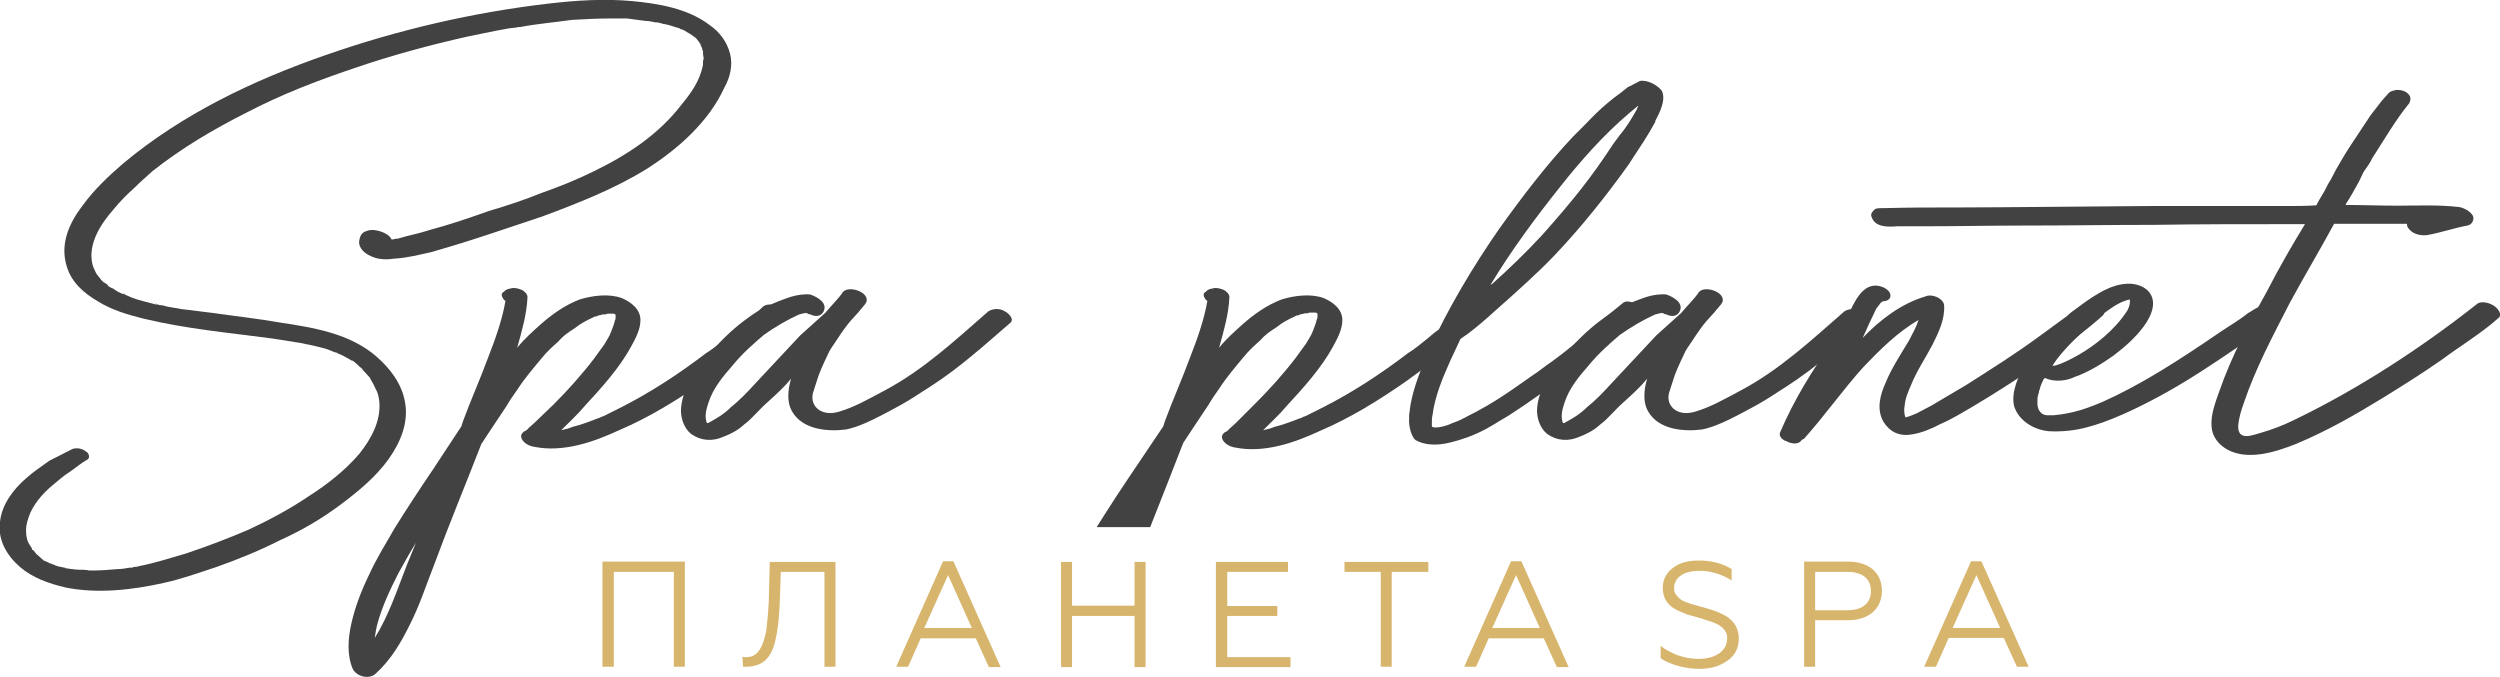 <?xml version="1.0" encoding="UTF-8"?> <!-- Generator: Adobe Illustrator 25.1.0, SVG Export Plug-In . SVG Version: 6.00 Build 0) --> <svg xmlns:xodm="http://www.corel.com/coreldraw/odm/2003" xmlns="http://www.w3.org/2000/svg" xmlns:xlink="http://www.w3.org/1999/xlink" id="Слой_1" x="0px" y="0px" viewBox="0 0 703.8 190.6" style="enable-background:new 0 0 703.8 190.6;" xml:space="preserve"> <style type="text/css"> .st0{fill:#434242;} .st1{fill:#D7B56D;} </style> <g id="Слой_x0020_1"> <path class="st0" d="M34.6,82.5l0.4,0.2C35.3,82.7,35.3,82.7,34.6,82.5z M12.4,157.8C12.4,157.6,11.9,157.4,12.4,157.8z M43.5,85.2 c0.2,0.2,0.2,0.2,0.4,0.2C44.2,85.4,44,85.4,43.5,85.2z M101.5,103.5c0,0,0,0,0.2,0.2L101.5,103.5z M205.5,15c-0.9-3.3-2.9-6-5.8-8 c-6.2-4.7-14.5-6-21.8-6.7c-7.8-0.7-15.6-0.2-23.4,0.7c-21.4,2.5-42.5,7.4-62.8,14.5c-20.5,7.1-40.5,16.7-57,30.5 c-4.2,3.6-8.2,7.4-11.4,11.8c-3.8,4.9-6.5,10.9-4.5,17.2c1.3,4.5,4.9,7.6,8.7,9.8c4,2.5,8.5,3.8,12.9,4.9c12,2.9,24.3,4,36.3,5.6 l8.2,1.3l1.8,0.4c1.1,0.2-0.9-0.2,0.2,0c0.2,0,0.4,0.2,0.9,0.2l3.6,0.9c0.9,0.2,1.8,0.7,2.9,1.1c0.2,0,0.2,0,0.4,0c0,0,0,0,0.2,0.2 l1.6,0.7l2,1.1c0.2,0.2,0.7,0.4,0.9,0.4l1.3,1.1c0.2,0.2,0.4,0.4,0.7,0.7c-0.2-0.2,0.7,0.4,0.7,0.7l2,2.2c0.4,0.9,1.1,1.8,1.6,3.1 c0.7,1.1,0.9,2.2,1.1,3.8c0.4,5.3-2.2,10.2-5.6,14.5c-4,4.7-9.1,8.7-14.3,12c-5.3,3.6-11.1,6.7-16.9,9.4 c-5.6,2.4-11.6,4.7-17.6,6.7c-4.5,1.3-8.7,2.7-13.4,3.6c-0.4,0.2-0.9,0.2-1.6,0.2c-0.7,0.2,0.9,0,0,0.2h-0.9 c-1.1,0.2-2.2,0.4-3.3,0.4c-2.4,0.2-4.7,0.4-6.9,0.4h-1.6c0.9,0-0.7-0.2-1.1-0.2c-1.1,0-2.2,0-3.3-0.2c-0.7,0-1.1-0.2-1.6-0.2 c-0.2,0-0.2,0-0.4-0.2c0.7,0.2,0,0-0.2,0c-1.1-0.2-2.2-0.4-3.1-0.9h-0.2c0,0,0,0-0.2-0.2c-0.2,0-0.2,0-0.2,0 c-0.2,0-0.4-0.2-0.9-0.4l-0.9-0.4h-0.2c0,0,0,0-0.2-0.2l-1.8-1.6l-0.2-0.2l-0.9-1.1H9c0-0.2,0-0.4,0-0.4l-0.7-1.1 c-0.7-1.1-0.7-1.6-0.9-2.7c-0.2-1.8,0-3.1,0.7-5.1c1.1-3.3,3.8-6.5,6.7-8.9c1.6-1.3,3.1-2.7,4.9-3.8c1.6-1.1,3.1-2.4,4.7-3.3 c1.1-0.4,0.7-2-0.2-2.4c-1.1-0.9-2.7-1.1-3.8-0.7l-6.5,3.3c-2.2,1.6-4.5,3.1-6.5,4.9c-3.6,3.1-6.9,7.4-7.4,12.3 c-0.7,4.9,1.8,9.4,5.6,12.7c3.6,3.1,8.2,4.7,12.9,5.8c8.9,1.8,18.7,0.7,27.6-1.3c5.1-1.1,10-2.9,14.9-4.5c6.2-2.2,12.3-4.7,18-7.6 c6-2.7,11.6-6,16.7-9.8c5.1-3.8,10.2-8,13.8-13.1c3.3-4.7,5.6-10.2,4.5-16c-0.9-5.1-4.2-9.4-8-12.7c-7.4-6.5-17.8-8.2-27.2-9.6 c-6.2-1.1-12.7-1.8-18.9-2.7l-8.9-1.1l-4-0.7c-0.7-0.2-1.3-0.4-2-0.4c-0.2,0-0.4-0.2-0.9-0.2H44c0,0,0,0-0.2,0 c-2.4-0.7-4.7-1.1-6.9-2L35.3,83l-0.2-0.2c-0.2,0-0.4,0-0.4,0c-1.1-0.4-2-0.9-2.9-1.6c-0.2,0-0.4-0.2-0.7-0.2 c-0.7-0.4,0.9,0.4,0.2,0c-0.4-0.2-0.9-0.4-1.1-0.9l-1.1-0.7c-0.2-0.2-0.4-0.4-0.4-0.4l-0.2-0.2l-0.7-0.9c-0.2-0.2-0.7-0.9-0.7-0.9 c-0.4-0.9-0.9-1.8-1.1-2.7c-1.3-5.8,2.5-11.4,6-15.4c1.8-2.2,3.8-4.2,5.8-6c1.8-1.8,3.6-3.3,5.1-4.7c8.2-6.5,17.2-11.8,26.5-16.5 c9.8-5.1,19.6-8.9,30.3-12.5c10.5-3.6,21.2-6.5,31.9-8.9l7.8-1.6l3.8-0.7c0.4,0,1.1-0.2,1.8-0.2l0,0h0.2c0.4-0.2,0.9-0.2,1.3-0.2 c4.7-0.9,9.6-1.3,14.5-2c3.6-0.2,7.1-0.4,10.9-0.4h2.2h0.2c0.2,0,0.2,0,0.2,0h0.4h1.6l5.3,0.7c0.9,0,1.8,0.2,2.7,0.4 c0.4,0,0.9,0,1.3,0.2l0,0c0.2,0,0.4,0,0.7,0.2c1.8,0.2,3.3,0.9,4.9,1.3c0.2,0.2,0.2,0.2,0.2,0.2h0.2l0.9,0.4l1.1,0.7c0,0,0,0,0.2,0 c0,0.2,0.2,0.2,0.2,0.2l1.6,1.1c0.4,0.4-0.7-0.4-0.2,0c0.2,0,0.2,0.2,0.4,0.2l0.7,0.9c0.2,0.2,0.2,0.2,0.2,0.4 c0.2,0.2,0.2,0.2,0.2,0c0,0.4,0.2,0.4,0.2,0.7l0.4,0.9v0.2c-0.2-0.2,0,0.2,0.2,0.4c0,0.7,0,1.3,0.2,2c0,0.4-0.2,0.7-0.2,1.1v0.9 c-0.9,4.5-3.3,7.8-6,11.1c-6.5,8.5-15.4,14.3-24.9,18.9c-4.9,2.4-9.4,4.2-14.5,6c-4.9,2-9.8,3.6-14.9,5.1c-5.6,2-10.9,3.8-16.5,5.3 c-2.2,0.7-4.5,1.3-6.7,1.8l-2.5,0.7c-0.4,0-0.9,0-1.1,0.2h-0.4h-0.2c-0.4-1.1-1.8-1.8-2.9-2.2c-1.3-0.4-2.7-0.7-4-0.2 c-1.6,0.4-2,1.6-2.2,2.9v0.7c0.4,2,2.2,3.1,4,3.8c1.8,0.7,4,0.7,6,0.4c3.6-0.2,6.9-1.1,10.2-1.8c5.6-1.6,11.1-3.3,16.5-5.1 l14.7-4.9c10.2-3.8,20.5-7.8,29.8-13.6c8.7-5.6,17.2-13.1,21.6-22.7C205.5,21.9,206.4,18.4,205.5,15L205.5,15z M17.9,122.2 L17.9,122.2z M191.7,8.3c-0.2-0.2-0.2-0.2-0.4-0.2C190.8,7.9,191.4,8.1,191.7,8.3z M27.1,76.9c0.2,0,0.2,0.2,0.2,0.2 C27.3,76.9,27.1,76.9,27.1,76.9z M185.9,6.6L185.9,6.6C186.1,6.6,186.3,6.8,185.9,6.6z M110.4,67.8h0.2 C110.8,67.8,111.5,67.6,110.4,67.8z M185.7,6.6h0.2C185.7,6.6,185.2,6.6,185.7,6.6z"></path> <path class="st0" d="M218.8,86.3c-1.3-0.7-3.1-0.9-4.2,0.2c-2,2-4.2,4-6.5,5.8l-1.8,1.3l-2.4,2c-1.6,1.3-3.3,2.7-5.1,3.8 c-7.6,5.8-15.4,10.9-23.6,15.1l-3.6,1.8l-1.8,0.9c-0.2,0-0.7,0.2-0.9,0.4c-0.2,0-1.1,0.4-0.7,0.2c-2.2,0.9-4.7,1.8-7.1,2.4 c-0.9,0.4-2,0.7-3.1,0.9c2.2-2.2,4.7-4.5,6.7-6.9c4.7-5.1,9.6-10.5,12.9-16.5c1.3-2.4,2.7-4.9,2.7-7.6c0-3.1-2.7-5.1-5.3-6.2 c-3.6-1.3-8.2-0.7-11.8,0.4c-4.2,1.6-7.8,4.2-11.1,7.1c-2.2,2-4.5,4-6.5,6.5c1.3-4.7,2.7-9.4,2.9-14.3c0-0.9-1.1-1.8-1.6-2 c-1.1-0.4-2-0.7-3.1-0.4c-0.2,0-0.7,0.2-0.9,0.2c-0.4,0.2-0.9,0.4-1.1,0.9c0-0.2,0-0.2,0-0.2l-0.4,0.4c-0.2,0.2-0.2,0.9,0,1.1 c0.2,0.4,0.4,0.9,0.9,1.1c-0.9,5.3-2.9,10.9-4.9,16c-2.2,6-4.9,12-7.1,18l-0.4,1.3L122,132c-3.8,5.6-7.4,11.1-10.9,16.7 c-2.4,4.2-5.1,8.5-7.1,12.9c-2.2,4.5-4,9.1-5.1,14c-0.9,4-1.3,8.7,0.4,12.7c1.1,2.2,4.7,3.1,6.5,1.3c4.2-3.8,7.1-8.7,9.6-13.8 c2.7-5.3,4.5-10.9,6.7-16.5c4.2-11.4,8.9-22.7,13.4-34.3l3.1-4.7l4-6c0.9-1.6,2-3.1,3.1-4.7c2-3.1,4.5-6,6.9-8.9 c1.3-1.6,2.9-3.1,4.5-4.5c1.6-1.8,2.7-2.5,4.7-3.8c1.6-1.3,3.3-2.2,5.3-3.1c0.2-0.2,0.4-0.2,0.7-0.2c0.4-0.2,0.9-0.4,1.3-0.4 c0.4-0.2,0.9-0.2,1.3-0.2c0.2,0,0.2,0,0.2,0c0.2-0.2,0.4-0.2,0.9-0.2c0.2,0,0.4,0,0.7,0s0.4,0,0.4,0c0.4,0,0.7,0.2,0.7,0.4v0.4v0.2 c0,0.2,0,0.7-0.2,0.9c-0.2,1.1-0.7,2.2-1.1,3.3l-0.4,0.9c0,0.2-0.2,0.2-0.2,0.4l-1.3,2.2l-2.9,4c-3.6,4.7-7.4,8.9-11.4,12.9 l-5.1,4.9l-2,1.8c0,0.2-0.2,0.2-0.2,0.2c0,0.2-0.2,0.2-0.2,0.2c-0.2,0.2-0.4,0.4-0.7,0.4c-0.9,0.7-1.1,1.3-0.7,2.2 c0.7,1.3,2.2,2,3.6,2.2c8,1.6,16.5-1.3,23.8-4.7c8.5-3.6,16.7-8.7,24.3-14c7.8-5.6,15.1-11.4,21.8-18 C221.3,88.3,219.7,86.7,218.8,86.3L218.8,86.3z M114.6,158.9c-2.7,6.9-5.1,14.3-9.1,20.7c0.2-1.3,0.4-2.7,0.7-3.8 c1.3-4.9,3.6-9.8,6-14.5c1.6-2.9,3.1-5.6,4.9-8.5L114.6,158.9L114.6,158.9z"></path> <path class="st0" d="M282.8,87.6c-1.1-0.7-2.9-0.9-4.5,0c-9.4,8.2-18.3,16.5-29.2,22.3c-4.7,2.5-8.5,4.7-12.9,6 c-5.3,1.6-8.7-2-7.1-6l0.7-2.2c0.7-2.5,2-5.3,3.3-8c0.4-1.1,1.3-2.2,2-3.3c4.2-6.5,5.1-6.7,6.9-8.9c0.2-0.4,0.7-0.7,0.9-1.1 c0.4-0.4,1.1-1.3,1.1-1.8v-0.2c0-2.4-5.1-4-6.7-2.2c-1.3,2-3.3,3.8-4.9,5.8l-0.2,0.2l-6.9,6.2l-12.9,13.8c-2,2.2-4.2,4.5-6.7,6.5 c-1.8,1.8-3.6,2.9-6,4.2c-0.2,0.2-0.4,0.2-0.7,0.2c-0.7-1.8-0.2-3.8,0.4-5.6c1.3-4.2,4.2-7.6,6.9-10.7c2.7-3.3,6-6.2,8.7-8.5 c3.1-2.2,6.5-4.2,10-5.8c-0.4,0.2,0.7-0.2,0.9-0.2c0.2-0.2,0.7,0,0.9-0.2c0,0,0,0,0.2,0c0.4,0.2,0.7,0.4,1.1,0.4 c1.3,0.7,3.1,0.7,3.8-0.9c1.1-2.4-1.8-4-3.8-4.7c-1.8-0.2-4,0.2-5.6,0.7c-4.7,1.6-8.5,3.3-11.8,5.8c-4.7,3.3-8.7,7.4-12.3,11.8 c-3.1,4.2-6.5,8.7-6.7,14.3c0,2.4,0.9,5.1,2.9,6.7c2.9,2,6,2,8.7,0.9c2.4-0.9,4.5-2,6.2-3.6c2.2-1.6,4.2-4.2,6.5-6.2 c2.4-2.2,4.7-4.2,6.7-6.7c-0.9,3.1-1.3,6.7,0.4,9.4c2.9,4.9,9.8,5.6,15.1,4.9c3.3-0.7,6.5-2,15.4-6.9c2.9-1.6,4.7-2.9,8.5-5.3 c8.2-5.3,14.9-11.4,22.3-17.8C285.7,89.9,283.9,88.1,282.8,87.6L282.8,87.6z"></path> <path class="st0" d="M416.4,86.3c-1.3-0.7-3.1-0.9-4.2,0.2c-2,2-4.2,4-6.5,5.8l-1.8,1.3l-2.4,2c-1.6,1.3-3.3,2.7-5.1,3.8 c-7.6,5.8-15.4,10.9-23.6,15.1l-3.6,1.8l-1.8,0.9c-0.2,0-0.7,0.2-0.9,0.4c-0.2,0-1.1,0.4-0.7,0.2c-2.2,0.9-4.7,1.8-7.1,2.4 c-0.9,0.4-2,0.7-3.1,0.9c2.2-2.2,4.7-4.5,6.7-6.9c4.7-5.1,9.6-10.5,12.9-16.5c1.3-2.4,2.7-4.9,2.7-7.6c0-3.1-2.7-5.1-5.3-6.2 c-3.6-1.3-8.2-0.7-11.8,0.4c-4.2,1.6-7.8,4.2-11.1,7.1c-2.2,2-4.5,4-6.5,6.5c1.3-4.7,2.7-9.4,2.9-14.3c0-0.9-1.1-1.8-1.6-2 c-1.1-0.4-2-0.7-3.1-0.4c-0.2,0-0.7,0.2-0.9,0.2c-0.4,0.2-0.9,0.4-1.1,0.9c0-0.2,0-0.2,0-0.2l-0.4,0.4c-0.2,0.2-0.2,0.9,0,1.1 c0.2,0.4,0.4,0.9,0.9,1.1c-0.9,5.3-2.9,10.9-4.9,16c-2.2,6-4.9,12-7.1,18l-0.4,1.3l-7.8,11.6c-3.8,5.6-7.4,11.1-10.9,16.7l0,0.1h15 c3.1-7.8,6.2-15.7,9.3-23.7l3.1-4.7l4-6c0.9-1.6,2-3.1,3.1-4.7c2-3.1,4.5-6,6.9-8.9c1.3-1.6,2.9-3.1,4.5-4.5 c1.6-1.8,2.7-2.5,4.7-3.8c1.6-1.3,3.3-2.2,5.3-3.1c0.2-0.2,0.4-0.2,0.7-0.2c0.4-0.2,0.9-0.4,1.3-0.4c0.4-0.2,0.9-0.2,1.3-0.2 c0.2,0,0.2,0,0.2,0c0.2-0.2,0.4-0.2,0.9-0.2c0.2,0,0.4,0,0.7,0s0.4,0,0.4,0c0.4,0,0.7,0.2,0.7,0.4v0.4v0.2c0,0.2,0,0.7-0.2,0.9 c-0.2,1.1-0.7,2.2-1.1,3.3l-0.4,0.9c0,0.2-0.2,0.2-0.2,0.4l-1.3,2.2l-2.9,4c-3.6,4.7-7.4,8.9-11.4,12.9L348,119l-2,1.8 c0,0.2-0.2,0.2-0.2,0.2c0,0.2-0.2,0.2-0.2,0.2c-0.2,0.2-0.4,0.4-0.7,0.4c-0.9,0.7-1.1,1.3-0.7,2.2c0.7,1.3,2.2,2,3.6,2.2 c8,1.6,16.5-1.3,23.8-4.7c8.5-3.6,16.7-8.7,24.3-14c7.8-5.6,15.1-11.4,21.8-18C418.9,88.3,417.3,86.7,416.4,86.3L416.4,86.3z"></path> <path class="st0" d="M446.7,34.6l-3.8,3.8c-7.4,7.8-14.7,17.4-20.9,26.1c-7.1,10.2-14.5,22.5-19.8,34.3c-2,4.7-4.2,10-5.1,15.1 c-0.2,1.1-0.2,1.8-0.4,2.9v0.9c-0.2,2.4,0.7,5.3,1.8,6.2c4.9,2.7,11.1,0.4,14.9-0.9c4.2-1.6,6.5-3.1,9.1-4.7l2.2-1.3 c6.2-4,12-8.2,17.6-12.5l3.3-2.4c1.3-1.3,3.3-2.7,4.9-4l4-3.1c2.4-1.8,4.9-4.2,7.4-6.2c1.6-2-3.1-4.9-4.9-3.6 c-2.7,2.2-5.6,4.5-8.2,6.9c-3.8,3.3-7.8,6.7-11.8,9.6c-2,1.3-3.8,2.9-5.6,4c-6,4.2-10.5,7.6-18.5,11.6c-1.3,0.7-2,1.1-4,1.8 c-2.2,1.1-6,1.8-5.8,0.7v-0.9c0-1.1,0-1.3,0.2-2.2c0.7-5.3,2.9-10.5,5.1-15.4l2.9-6.2v0.2c2.5-1.6,5.3-4,7.6-6l2-1.8 c5.1-4.5,12.5-11.1,16.9-15.8c7.4-7.8,14.5-16.7,20.7-25.4l1.3-2c2-3.1,3.8-5.6,6.2-10V34c1.3-2.4,3.1-6,1.8-8.5 c-1.3-1.6-4-3.1-6.2-2.7c0.2,0-1.8,0.9-2.4,1.3l-0.9,0.4l-2,1.6C450.9,29.9,446.7,34.6,446.7,34.6L446.7,34.6z M461.2,29.9 c-0.2,0.4-0.4,0.7-0.4,0.9c-1.1,2-3.1,5.3-4.7,7.1l-2,2.7c-5.8,8.9-10.9,15.4-19.8,25.4c-4.5,4.9-9.6,9.8-14.3,14l-0.4,0.2 c5.8-9.6,12.5-18.7,19.6-27.6c5.6-7.1,12.3-14.7,19.4-20.7l2.4-2C461,29.9,461.4,29.7,461.2,29.9L461.2,29.9z"></path> <path class="st0" d="M523.8,87.6c-1.1-0.7-2.9-0.9-4.5,0c-9.4,8.2-18.3,16.5-29.2,22.3c-4.7,2.5-8.5,4.7-12.9,6 c-5.3,1.6-8.7-2-7.1-6l0.7-2.2c0.7-2.5,2-5.3,3.3-8c0.4-1.1,1.3-2.2,2-3.3c4.2-6.5,5.1-6.7,6.9-8.9c0.2-0.4,0.7-0.7,0.9-1.1 c0.4-0.4,1.1-1.3,1.1-1.8v-0.2c0-2.4-5.1-4-6.7-2.2c-1.3,2-3.3,3.8-4.9,5.8l-0.2,0.2l-6.9,6.2l-12.9,13.8c-2,2.2-4.2,4.5-6.7,6.5 c-1.8,1.8-3.6,2.9-6,4.2c-0.2,0.2-0.4,0.2-0.7,0.2c-0.7-1.8-0.2-3.8,0.4-5.6c1.3-4.2,4.2-7.6,6.9-10.7c2.7-3.3,6-6.2,8.7-8.5 c3.1-2.2,6.5-4.2,10-5.8c-0.4,0.2,0.7-0.2,0.9-0.2c0.2-0.2,0.7,0,0.9-0.2c0,0,0,0,0.2,0c0.4,0.2,0.7,0.4,1.1,0.4 c1.3,0.7,3.1,0.7,3.8-0.9c1.1-2.4-1.8-4-3.8-4.7c-1.8-0.2-4,0.2-5.6,0.7c-4.7,1.6-8.5,3.3-11.8,5.8c-4.7,3.3-8.7,7.4-12.3,11.8 c-3.1,4.2-6.5,8.7-6.7,14.3c0,2.4,0.9,5.1,2.9,6.7c2.9,2,6,2,8.7,0.9c2.4-0.9,4.5-2,6.2-3.6c2.2-1.6,4.2-4.2,6.5-6.2 c2.4-2.2,4.7-4.2,6.7-6.7c-0.9,3.1-1.3,6.7,0.4,9.4c2.9,4.9,9.8,5.6,15.1,4.9c3.3-0.7,6.5-2,15.4-6.9c2.9-1.6,4.7-2.9,8.5-5.3 c8.2-5.3,14.9-11.4,22.3-17.8C526.7,89.9,524.9,88.1,523.8,87.6L523.8,87.6z"></path> <path class="st0" d="M590.4,85.6c-1.3-0.6-2.9-0.9-4,0.2c0.4-0.6,0,0-0.4,0.2l-1.1,0.7c-1.1,0.7-2,1.3-2.9,2.2l-8.2,6 c-6.7,4.9-13.4,9.1-20.3,13.5l-9.8,5.8l-4.2,2.2c-1.1,0.4-2,0.9-3.1,1.1c-0.4-1.1-0.4-2.4-0.2-3.3c0.2-2.2,0.9-3.7,1.8-5.8 c1.6-4,4-7.5,6-11.3c1.8-3.6,3.6-7.3,3.3-11.3c-0.4-2-3.6-3.1-5.1-2.4c-6.9,2-12.9,6.6-17.8,11.7l1.8-4l2-4.2l1.3-1.7 c0.4-0.2,0.4-0.4,0.7-0.4c1.3,0,2.5-0.9,1.8-2.4c-0.7-1.3-2.7-2-4-2c-3.6,0-5.6,4-6.9,6.6c-2.2,3.3-3.3,6.4-5.3,9.3 c-5.6,8-10.7,16.1-14.7,25.5c-0.4,1.1,0.9,2.2,1.8,2.4c1.3,0.7,3.3,1.1,4.2-0.2c0.2-0.2,0.4-0.4,0.7-0.4c6-6.7,11.1-14,16.9-20.4 c4.5-4.7,9.6-9.8,15.4-13.1c-0.7,2.2-1.8,4-2.7,5.8c-2.4,4-4.9,7.8-6.5,11.7c-1.6,3.5-2.7,7.5-0.7,11.1c1.8,2.9,4.5,4.2,8,3.6 c2.7-0.4,5.6-1.6,8-2.9c3.1-1.3,6-3.1,9.1-4.9c7.4-4.4,14.3-8.9,20.9-13.5c5.6-4,10.9-7.8,15.8-12.2 C593.1,87.6,591.5,85.8,590.4,85.6L590.4,85.6z"></path> <path class="st0" d="M584.1,106.1c3.8-1.3,7.8-3.8,10.9-6c3.3-2.5,6.2-5.1,8.5-8.2s4.2-7.6,0.7-10.5c-4.2-3.1-10-0.9-13.6,1.3 c-4.2,2.5-8,5.6-10.9,8.5c-3.3,3.1-6.9,7.4-9.4,11.1c-2,3.3-4.2,8-3.3,12c1.3,4.2,5.6,6.7,9.8,7.1c3.6,0.2,7.4-0.2,10.7-1.1 c6.2-1.6,13.6-5.1,19.4-8.2c8.5-4.5,16-9.6,22.5-14l7.1-4.9l0.9-0.7l2.9-2.2c0.2-0.2,0.7-0.7,0.7-0.7l0.4-0.7 c0.2-0.7,0.2-0.9,0-1.6l-0.2-0.2l-0.4-0.4c-0.7-0.4-0.2-0.4-1.3-0.7c0,0-0.9-0.2-0.7-0.2h-0.2c-0.7,0-1.1,0-1.6,0.2 c-1.6,0.4-3.1,1.6-4.2,2.2c-2.2,1.8-5.3,3.6-7.8,5.3c-12,8.2-22.1,14.7-33,19.6c-4.7,2-8.5,3.3-13.8,3.8h-2c-0.4,0-0.9-0.2-1.3-0.4 c-1.6-1.3-1.3-2.9-1.3-4.5l0.2-0.9c0-0.2,0.2-0.4,0.2-0.7c0-0.2,0-0.4,0.2-0.7c0.2-1.1,0.7-2,1.1-2.9c0.2-0.2,0.2-0.2,0.4-0.4 C578.4,107.7,581.9,107.2,584.1,106.1L584.1,106.1z M577.9,102.8l1.1-1.6c2.9-3.8,6.5-7.1,10-10.2c0,0,0.9-0.7,1.1-0.9 c1.1-0.9,2-1.8,3.3-2.7c2.2-1.6,4.2-2.7,6.2-3.1c0.2,1.6-0.7,3.1-0.7,3.1C591.7,98.6,577,104.1,577.9,102.8L577.9,102.8z"></path> <path class="st0" d="M702.4,86.3c-1.1-0.9-3.8-1.8-5.1-0.7c-15.6,12.3-33.2,23.8-51.2,32.5c-3.6,1.8-6.7,2.9-9.8,3.8 c-2.4,0.7-6.2,2.2-6.2-1.8c0,0,0,0,0-0.2c0.2-2.5,0.9-4.5,1.6-6.5c3.3-9.8,8.2-18.9,12.9-28.1c4-7.4,8.5-14.9,12.5-22.3h19.2 c0.4,0,0.9,0,1.3,0c0,0.7,0.2,1.1,0.7,1.6c1.1,1.3,3.1,1.8,4.9,1.6c4-0.7,7.6-2,11.4-2.7c1.3-0.2,2-1.6,1.6-2.7 c-0.7-1.3-2.4-2.2-3.8-2.5c-5.8-0.7-11.8-0.4-17.6-0.4c-4.9,0-9.8-0.2-14.5-0.2c0,0,0.2-0.2,0.2-0.4c1.3-2,2.4-4,3.6-6.2l1.3-2.7 c0.7-1.1,1.8-2.4,2.4-3.8c3.3-5.1,6.5-10.7,10.5-15.6c0.4-0.9,0.4-1.8-0.2-2.4c-0.7-0.9-2-1.3-3.3-1.3c-1.3,0.2-2,0.4-2.7,1.3 l-1.6,1.8l-3.1,4l-5.3,8c-1.6,2.4-3.1,4.9-4.5,7.4l-1.3,2.5c-0.7,1.1-1.3,2.2-1.8,3.3c-0.9,1.6-1.8,2.9-2.4,4.2 c-2.9,0.2-5.8,0.2-8.7,0.2h-38.1c-46.1,0.4-49.9,0.4-53.5,0.4c-7.4,0-14.5,0-21.6,0.2h-0.7c0,0,0,0-0.2,0c0.2,0,0.2,0,0.4,0 c-0.7,0-1.6,0-2,0.4c-0.4,0.4-1.1,1.1-0.9,1.8c0.9,3.3,4.7,3.1,7.4,2.9h0.9h6.9c9.4,0,18.5-0.2,27.6-0.2c12.3,0,24.5-0.2,36.8-0.2 c12.7-0.2,25.4-0.2,38.3-0.2h4.2c-3.8,6.2-7.4,12.5-10.7,18.9c-5.1,9.1-10,18.3-13.4,28.1c-1.1,3.1-2.5,6.7-2.2,10 c0.2,2.9,2,5.1,4.5,6.5c5.8,3.1,13.4,0.7,19.2-1.6c8.7-3.6,16.7-8.2,24.7-13.1c5.8-3.6,11.1-6.9,16.5-10.7 c5.1-3.8,11.4-7.6,16-11.8C704.4,88.5,703.3,87,702.4,86.3L702.4,86.3z"></path> <path class="st1" d="M172.8,187.8V161h16.9v26.7h3.1v-29.6h-23.2v29.6H172.8z M209.2,187.7c0.2,0,0.6,0,1.2,0 c4.4-0.2,6.8-2.5,7.9-7.5c0.8-3.5,1.1-7,1.3-12.5l0.2-6.7h12.3v26.7h3.1v-29.5h-18.5l-0.2,8.1c0,2-0.1,3.7-0.2,5.1 c-0.1,1.4-0.2,2.9-0.4,4.5c-0.1,1.5-0.4,2.8-0.7,3.8c-0.9,3.2-2.3,5.3-5,5.3c-0.5,0-1,0-1.2-0.1L209.2,187.7L209.2,187.7z M255.6,187.8l3.6-8.1h15.5l3.7,8.1h3.3L268.4,158h-2.9l-13.2,29.7H255.6L255.6,187.8z M266.9,161.9l6.7,14.9h-13.4L266.9,161.9z M301.8,187.8v-14.4h17.6v14.4h3.1v-29.6h-3.1v12.3h-17.6v-12.3h-3.1v29.6H301.8z M363.3,187.8v-2.8h-17.8v-11.6h14.1v-2.8h-14.1 V161h17.1v-2.8h-20.3v29.6L363.3,187.8L363.3,187.8z M391.8,187.8V161h10.3v-2.8h-23.6v2.8h10.2v26.7H391.8z M415.5,187.8l3.6-8.1 h15.5l3.7,8.1h3.3L428.3,158h-2.9l-13.2,29.7H415.5L415.5,187.8z M426.8,161.9l6.7,14.9h-13.4L426.8,161.9L426.8,161.9z M478.5,188.3c3.1,0,5.7-0.8,7.8-2.3c2.2-1.5,3.2-3.6,3.2-6.3c0-2.2-0.9-4-2.1-5.1c-0.5-0.5-1.3-1.1-2.3-1.6 c-1-0.5-1.9-0.9-2.6-1.1c-0.7-0.3-1.7-0.5-2.9-0.9l-1.8-0.5l-1.8-0.5l-1.4-0.5c-0.7-0.3-1.1-0.5-1.4-0.7c-0.9-0.7-2.1-1.9-1.9-3.3 c0-2.7,2.4-4.8,7.1-4.8c3.2,0,6.2,0.9,9.1,2.7v-3.2c-2.6-1.6-5.7-2.4-9.2-2.4c-3.2,0-5.7,0.7-7.5,2.2c-1.8,1.4-2.7,3.3-2.7,5.5 c0,2.1,0.8,3.8,1.9,4.8c0.5,0.5,1.2,1,2.2,1.5c1,0.5,1.9,0.8,2.6,1.1s1.8,0.5,3.1,0.9c1.1,0.3,1.8,0.5,2.2,0.7l1.9,0.6 c0.8,0.3,1.4,0.6,1.8,0.8c1.3,0.8,2.7,2.2,2.4,4c0,3.4-3.4,5.6-8,5.6c-2.1,0-4.1-0.4-6.1-1.1c-1.9-0.8-3.5-1.6-4.6-2.6v3.5 C470,187,474.1,188.3,478.5,188.3L478.5,188.3z M511,187.7v-13.1h9.3c5.9,0,9.5-3.3,9.5-8.3c0-4.9-3.5-8.2-9.5-8.2h-12.4v29.6H511z M511,161h9.1c4.2,0,6.6,1.9,6.6,5.4c0,3.4-2.4,5.4-6.6,5.4H511V161z M545,187.7l3.6-8.1h15.5l3.7,8.1h3.3L557.8,158h-2.9 l-13.2,29.7H545L545,187.7z M556.4,161.9l6.7,14.9h-13.4L556.4,161.9z"></path> </g> </svg> 